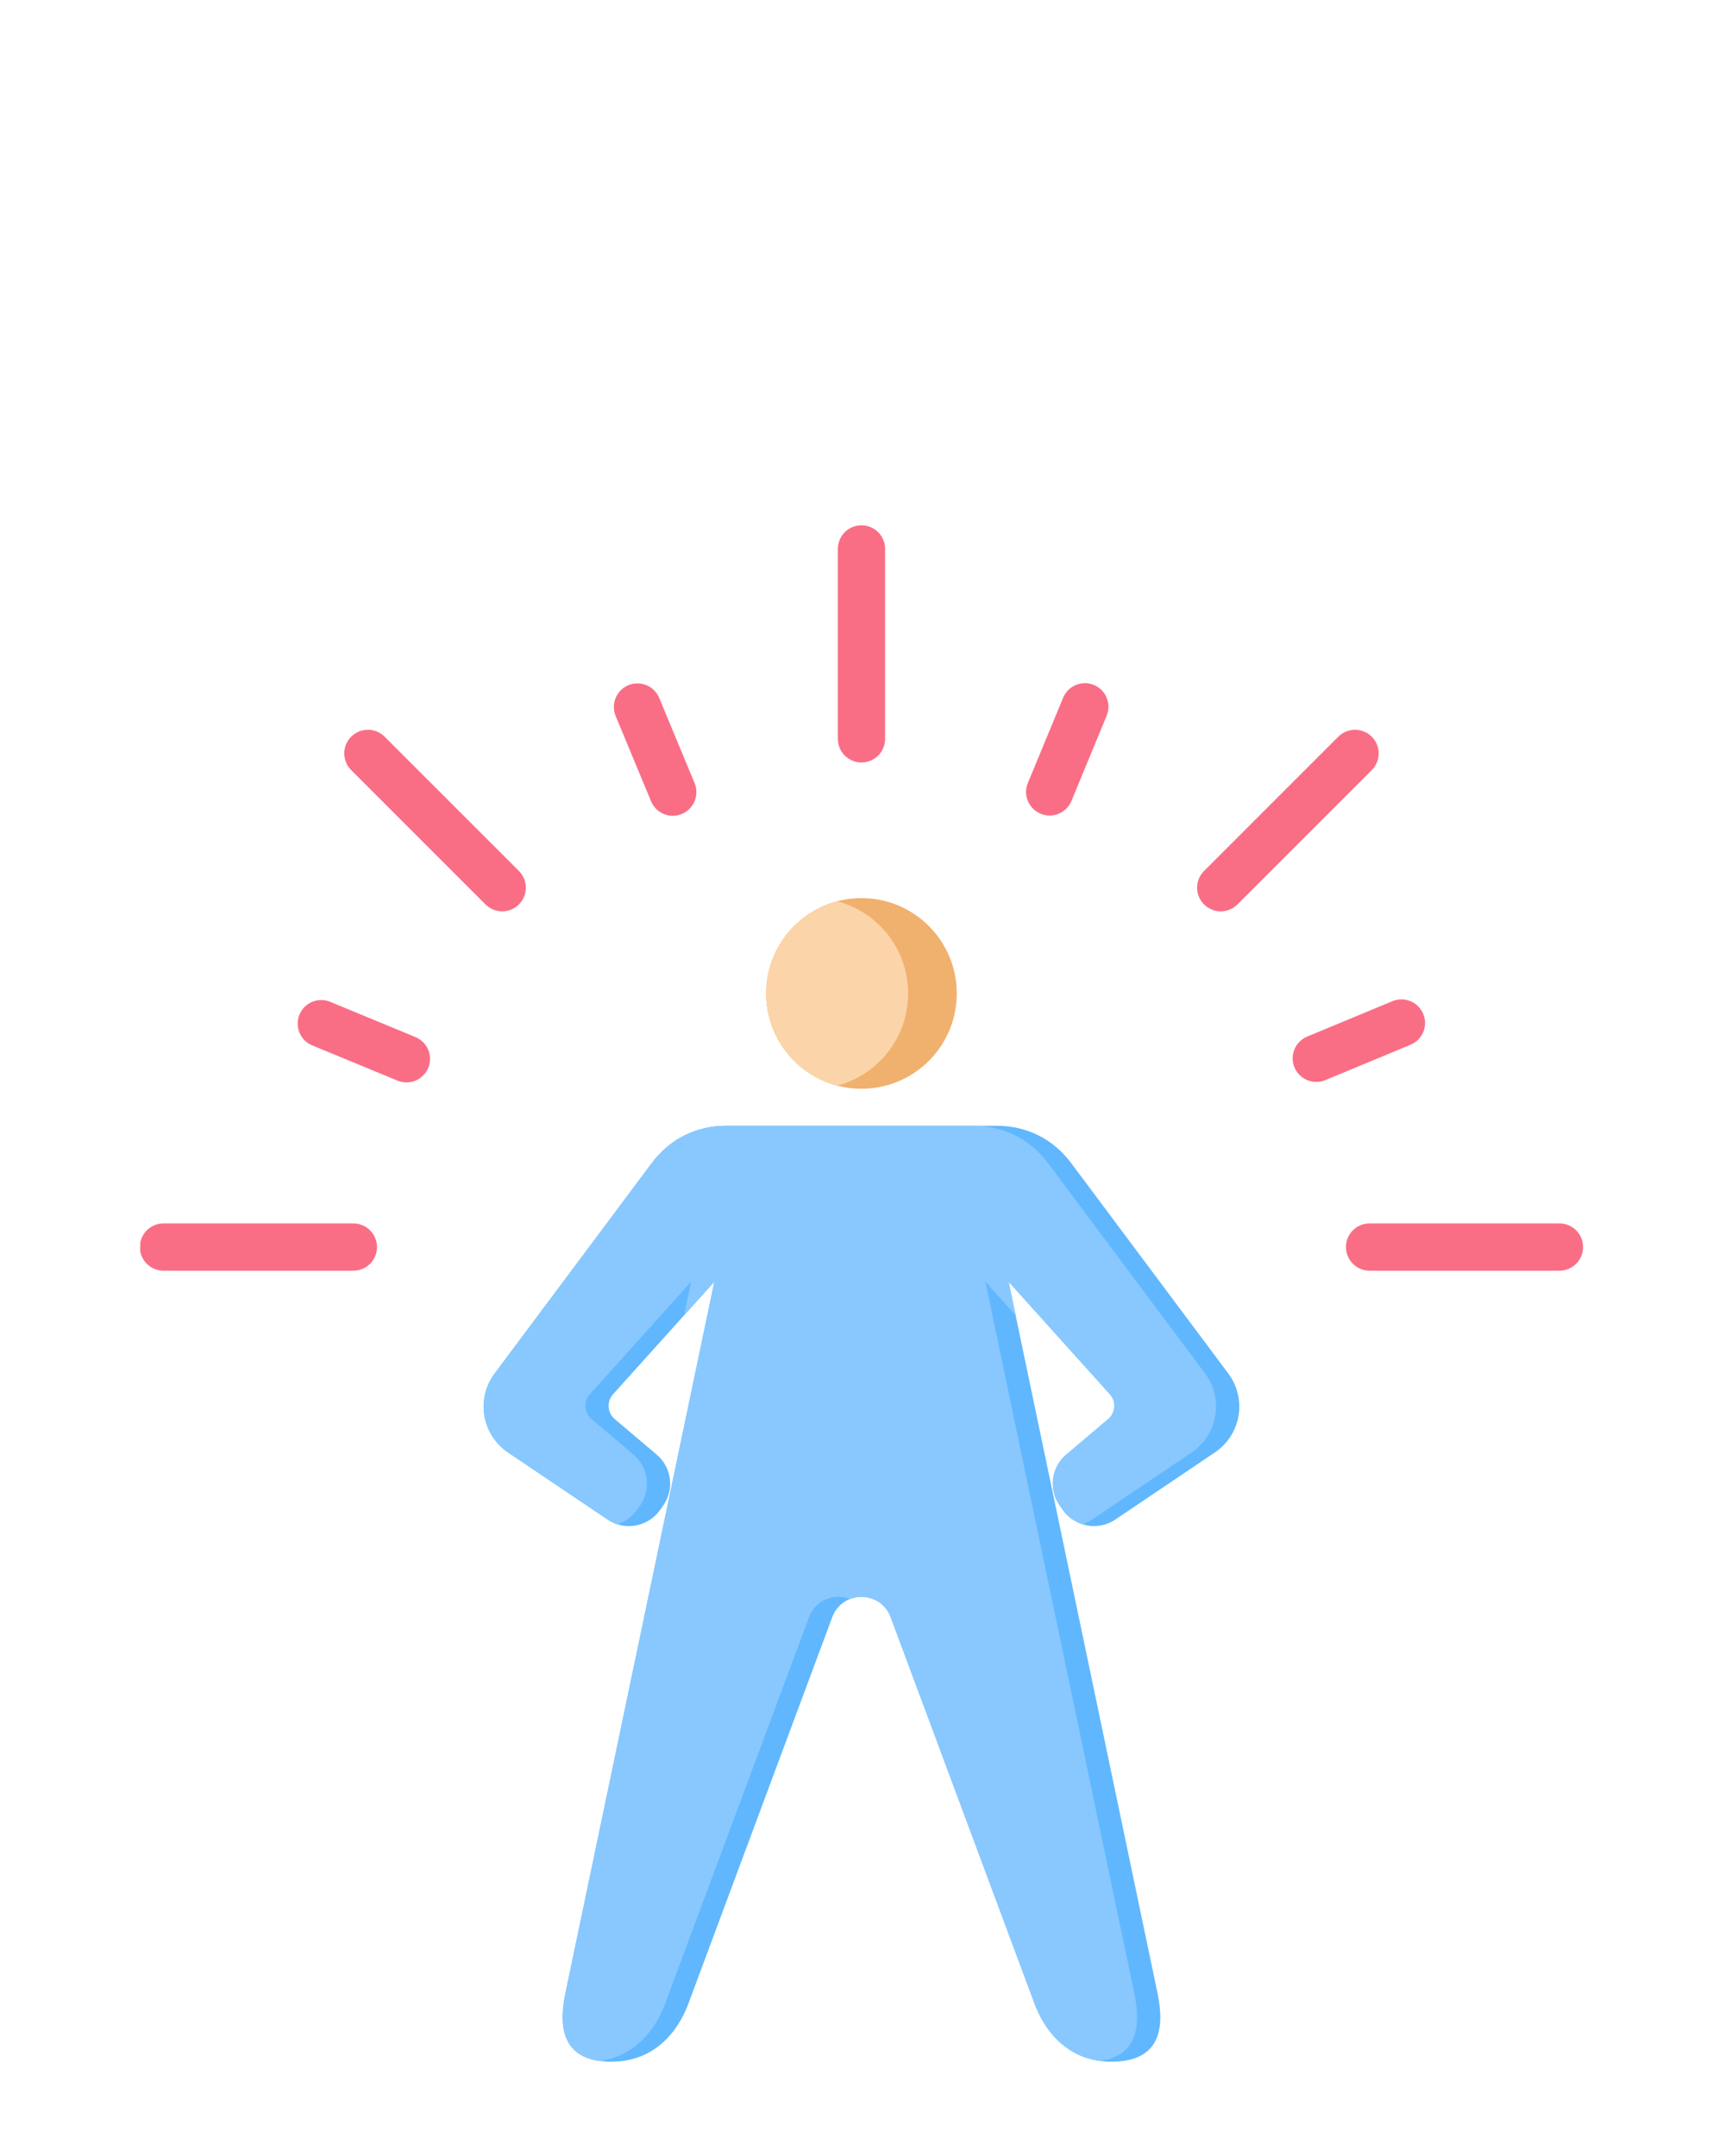 <?xml version="1.0" encoding="UTF-8"?> <svg xmlns="http://www.w3.org/2000/svg" xmlns:xlink="http://www.w3.org/1999/xlink" width="1080" zoomAndPan="magnify" viewBox="0 0 810 810" height="1350" preserveAspectRatio="xMidYMid meet" version="1.2"><defs><clipPath id="c860f24827"><path d="M 65.852 145.453 L 743.852 145.453 L 743.852 496 L 65.852 496 Z M 65.852 145.453 "></path></clipPath></defs><g id="4f52ccbf15"><path style=" stroke:none;fill-rule:evenodd;fill:#60b7fe;fill-opacity:1;" d="M 341.18 427.426 L 467.855 427.426 C 482.18 427.426 494.496 433.59 503.074 445.078 L 576.707 543.691 C 585.672 555.68 582.812 572.527 570.391 580.898 L 523.684 612.383 C 515.629 617.816 504.633 615.789 499.02 607.805 L 497.617 605.777 C 492.289 598.188 493.613 587.84 500.711 581.832 L 520.359 565.195 C 523.867 562.203 524.23 556.926 521.164 553.52 L 473.602 500.664 L 543.566 834.957 C 547.051 851.625 544.453 866.676 522.516 866.961 C 503.23 867.223 490.809 854.613 485.062 837.738 L 418.242 658.219 C 413.512 645.504 395.527 645.504 390.797 658.219 L 323.973 837.738 C 318.23 854.613 305.805 867.223 286.52 866.961 C 264.586 866.676 261.984 851.625 265.469 834.957 L 335.434 500.664 L 287.871 553.52 C 284.805 556.926 285.168 562.203 288.68 565.195 L 308.328 581.832 C 315.422 587.84 316.75 598.188 311.422 605.777 L 309.992 607.805 C 304.402 615.789 293.41 617.816 285.324 612.383 L 238.621 580.898 C 226.223 572.527 223.363 555.68 232.332 543.691 L 305.961 445.078 C 314.539 433.59 326.859 427.426 341.18 427.426 Z M 341.18 427.426 "></path><path style=" stroke:none;fill-rule:evenodd;fill:#88c8fe;fill-opacity:1;" d="M 341.18 427.426 L 456.969 427.426 C 471.289 427.426 483.609 433.59 492.16 445.078 L 565.816 543.691 C 574.758 555.68 571.922 572.527 559.5 580.898 L 512.797 612.383 C 511.367 613.344 509.832 614.07 508.246 614.594 C 504.633 613.422 501.359 611.133 499.047 607.805 L 497.617 605.777 C 492.289 598.188 493.613 587.84 500.711 581.832 L 520.359 565.195 C 523.867 562.203 524.23 556.926 521.164 553.52 L 473.602 500.664 L 476.93 516.473 L 462.711 500.664 L 532.652 834.957 C 535.848 850.273 533.926 864.234 516.562 866.598 C 500.633 864.469 490.184 852.793 485.062 837.738 L 418.242 658.219 C 416.059 652.367 410.758 648.676 404.52 648.676 C 402.594 648.676 400.75 649.039 399.059 649.691 C 397.371 649.039 395.551 648.676 393.629 648.676 C 387.391 648.676 382.062 652.367 379.879 658.219 L 313.059 837.738 C 307.938 852.793 297.488 864.469 281.582 866.625 C 264.223 864.234 262.273 850.273 265.469 834.957 L 335.434 500.664 L 321.219 516.473 L 324.52 500.664 L 276.984 553.52 C 273.914 556.926 274.254 562.203 277.762 565.195 L 297.438 581.832 C 304.531 587.84 305.859 598.188 300.531 605.805 L 299.102 607.805 C 296.762 611.133 293.488 613.422 289.875 614.594 C 288.316 614.07 286.781 613.344 285.352 612.383 L 238.648 580.898 C 226.223 572.527 223.363 555.68 232.332 543.691 L 305.961 445.078 C 314.539 433.59 326.859 427.426 341.18 427.426 Z M 341.18 427.426 "></path><path style=" stroke:none;fill-rule:evenodd;fill:#f0b16e;fill-opacity:1;" d="M 449.273 365.289 C 449.273 390.016 429.234 410.059 404.52 410.059 C 379.801 410.059 359.762 390.016 359.762 365.289 C 359.762 340.566 379.801 320.52 404.52 320.52 C 429.234 320.52 449.273 340.566 449.273 365.289 Z M 449.273 365.289 "></path><path style=" stroke:none;fill-rule:evenodd;fill:#fcd4a9;fill-opacity:1;" d="M 393.109 408.602 C 373.902 403.535 359.762 386.062 359.762 365.289 C 359.762 344.516 373.926 327.047 393.109 322 C 412.289 327.047 426.43 344.516 426.43 365.289 C 426.43 386.062 412.289 403.535 393.109 408.602 Z M 393.109 408.602 "></path><g clip-rule="nonzero" clip-path="url(#c860f24827)"><path style=" stroke:none;fill-rule:evenodd;fill:#fa6e85;fill-opacity:1;" d="M 195.059 385.777 C 200.727 388.117 203.43 394.562 201.09 400.23 C 198.777 405.875 192.305 408.578 186.664 406.238 L 146.641 389.703 C 140.973 387.363 138.297 380.914 140.609 375.246 C 142.922 369.605 149.395 366.902 155.035 369.215 Z M 732.258 473.289 C 738.395 473.289 743.355 478.254 743.355 484.391 C 743.355 490.527 738.395 495.492 732.258 495.492 L 643.113 495.492 C 636.977 495.492 632.012 490.527 632.012 484.391 C 632.012 478.254 636.977 473.289 643.113 473.289 Z M 628.426 244.707 C 632.766 240.391 639.785 240.391 644.125 244.707 C 648.465 249.047 648.465 256.066 644.125 260.41 L 581.07 323.484 C 576.73 327.824 569.715 327.824 565.375 323.484 C 561.035 319.141 561.035 312.121 565.375 307.781 Z M 393.422 156.543 C 393.422 150.41 398.383 145.441 404.52 145.441 C 410.652 145.441 415.617 150.41 415.617 156.543 L 415.617 245.746 C 415.617 251.855 410.652 256.824 404.52 256.824 C 398.383 256.824 393.422 251.855 393.422 245.746 Z M 164.91 260.41 C 160.57 256.066 160.57 249.047 164.91 244.707 C 169.25 240.391 176.27 240.391 180.609 244.707 L 243.664 307.781 C 248.004 312.121 248.004 319.141 243.664 323.484 C 239.324 327.824 232.305 327.824 227.965 323.484 Z M 76.777 495.492 C 70.645 495.492 65.68 490.527 65.68 484.391 C 65.68 478.281 70.645 473.289 76.777 473.289 L 165.926 473.289 C 172.059 473.289 177.023 478.281 177.023 484.391 C 177.023 490.527 172.059 495.492 165.926 495.492 Z M 622.32 406.004 C 616.68 408.344 610.18 405.664 607.844 400.023 C 605.504 394.355 608.18 387.883 613.82 385.543 L 653.82 368.93 C 659.484 366.59 665.957 369.266 668.297 374.91 C 670.66 380.578 667.984 387.051 662.32 389.391 Z M 503.102 274.891 C 500.789 280.535 494.316 283.238 488.676 280.898 C 483.008 278.582 480.332 272.109 482.645 266.469 L 499.203 226.43 C 501.516 220.789 507.988 218.086 513.625 220.398 C 519.293 222.738 521.969 229.188 519.656 234.852 Z M 326.156 266.52 C 328.496 272.188 325.82 278.66 320.18 281 C 314.512 283.367 308.043 280.688 305.703 275.023 L 289.094 235.008 C 286.754 229.34 289.434 222.867 295.07 220.527 C 300.711 218.188 307.211 220.867 309.547 226.508 Z M 326.156 266.52 "></path></g></g></svg> 